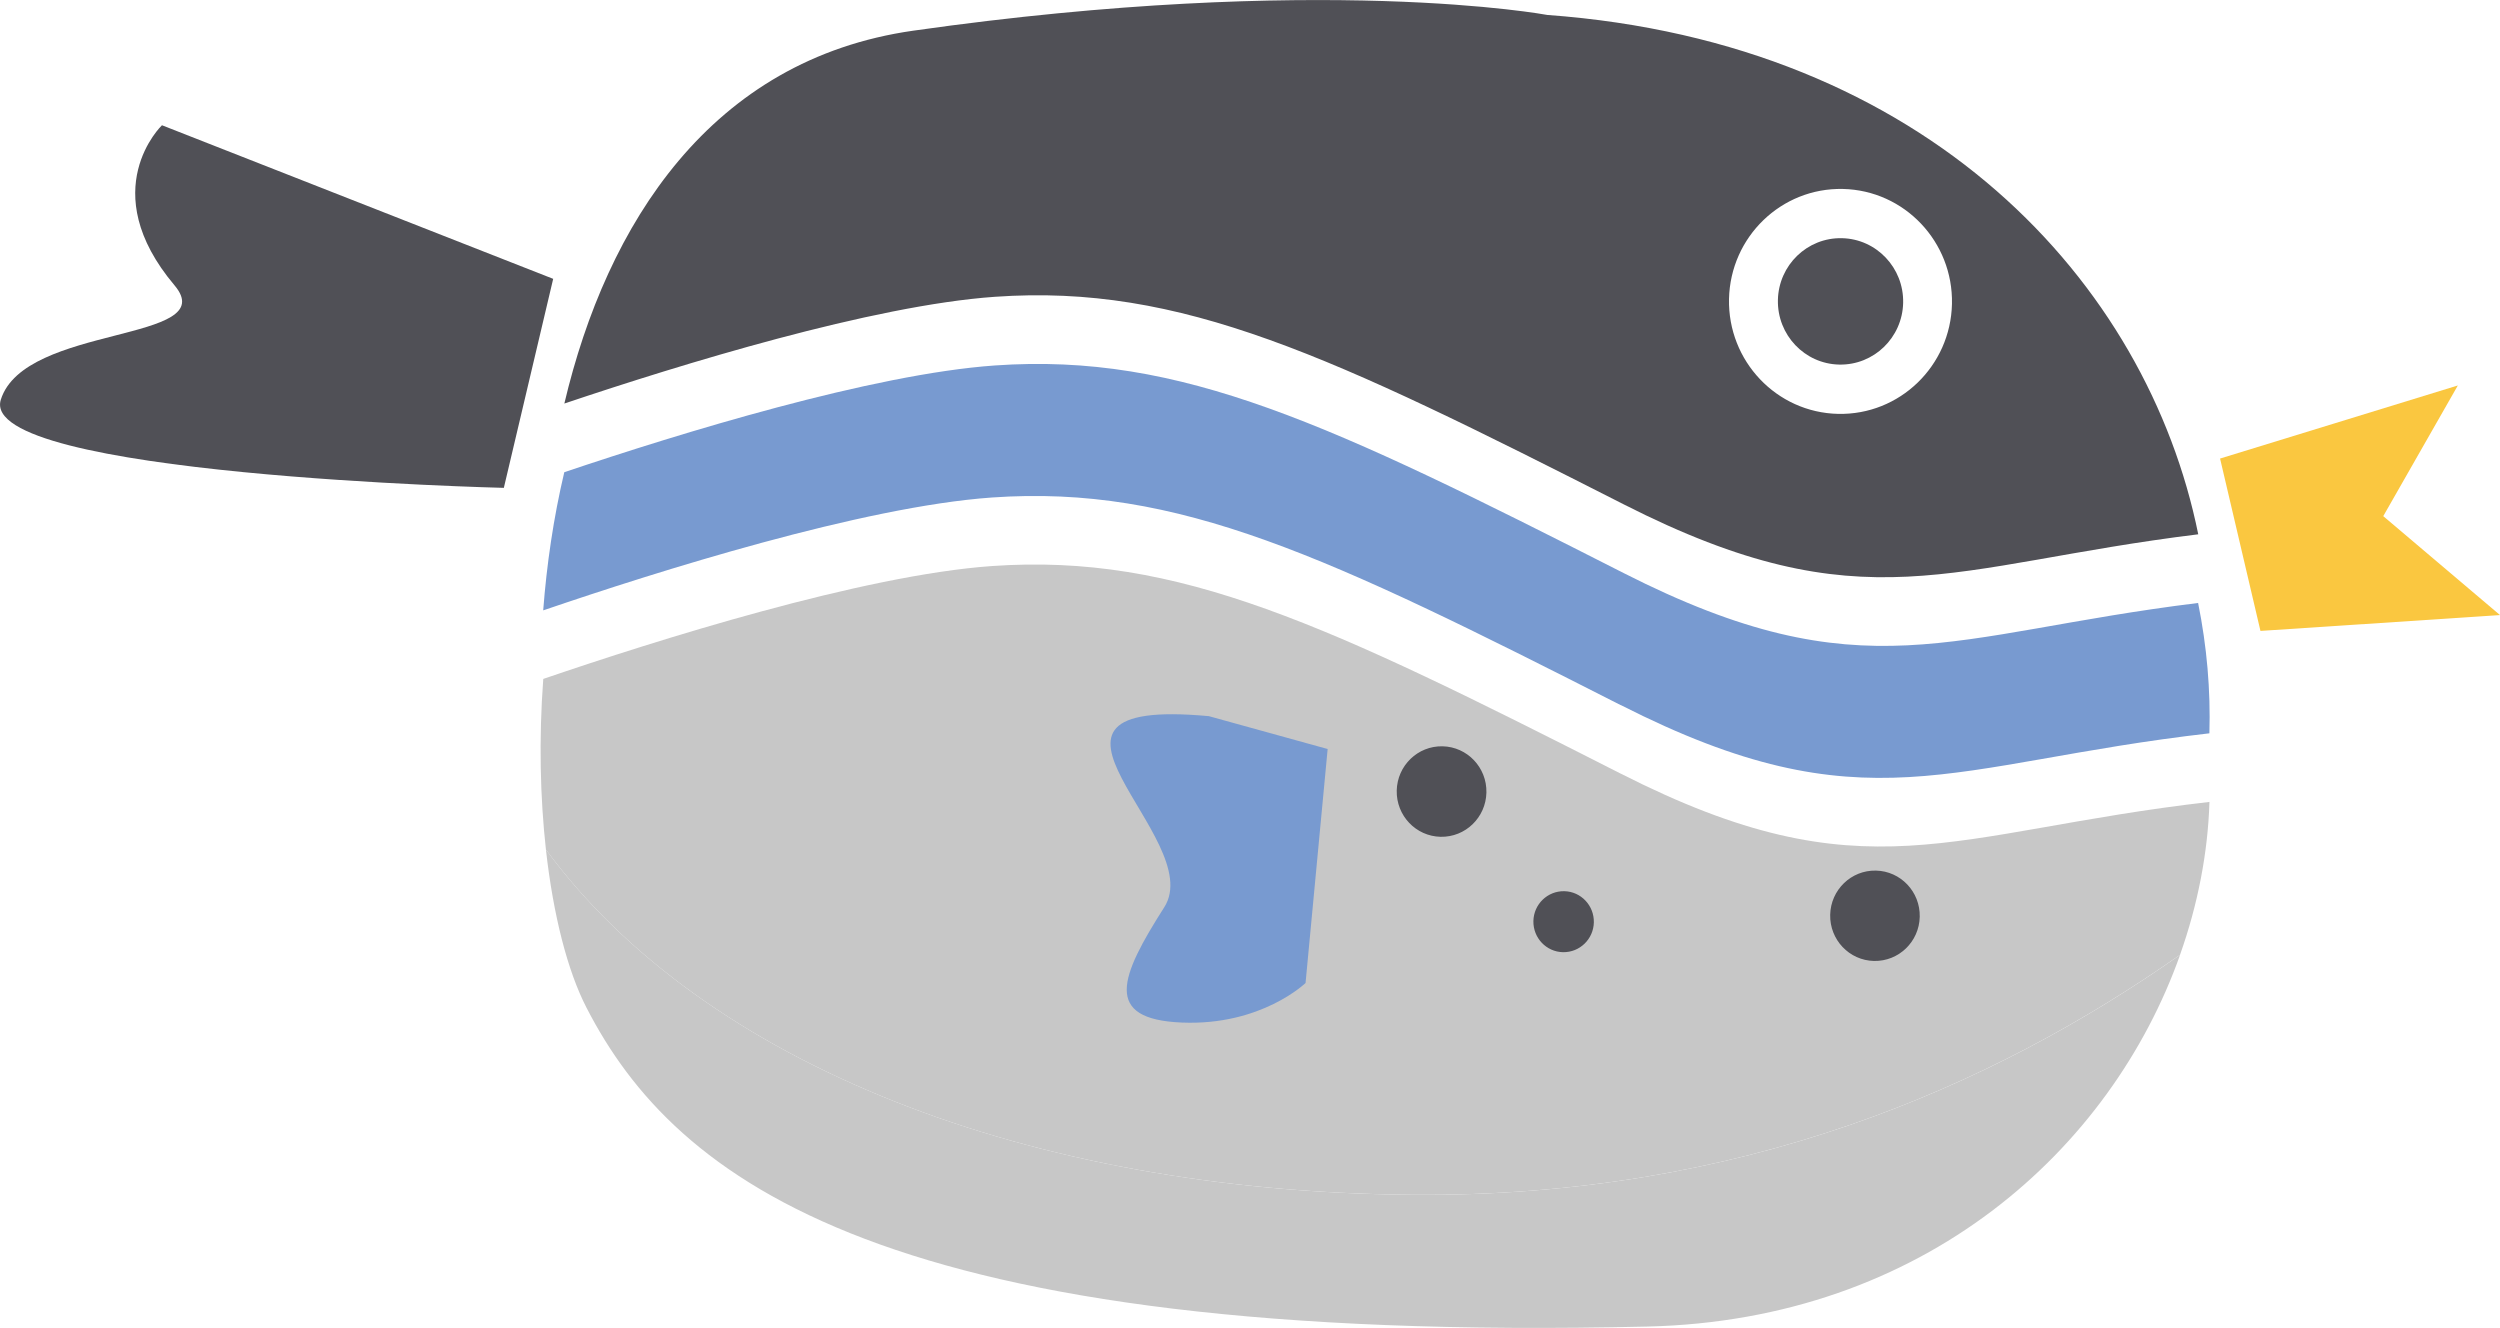 <?xml version="1.0" encoding="UTF-8"?>
<svg id="b" data-name="レイヤー 2" xmlns="http://www.w3.org/2000/svg" viewBox="0 0 367.68 195.3">
  <g id="c" data-name="レイヤー 2">
    <g>
      <polygon points="326.51 67.44 361.48 56.69 350.51 75.91 367.68 90.46 332.45 92.79 326.51 67.44" fill="#fac740" stroke-width="0"/>
      <path d="M238.36,103.69c36,18.3,48.19,8.57,86.58,4.16.19-6.34-.37-12.78-1.66-19.17-36.76,4.52-49.15,13.56-84.49-4.4-43.12-21.92-65.05-32.46-92.48-30.53-18.01,1.27-46.13,9.91-63.32,15.7-1.59,6.73-2.59,13.6-3.1,20.32,16.8-5.74,47-15.26,65.98-16.6,27.43-1.93,49.37,8.61,92.48,30.53Z" fill="#789ad0" stroke-width="0"/>
      <path d="M238.36,113.78c-43.12-21.92-65.05-32.46-92.48-30.53-18.98,1.34-49.18,10.86-65.98,16.6-.66,8.85-.46,17.44.39,25.1,23.14,31.51,71,50.29,127.33,50.77,48.41.41,85.36-15.89,113-35.29,2.62-7.39,4.1-15.01,4.33-22.49-38.39,4.42-50.58,14.14-86.58-4.16Z" fill="#c7c7c7" stroke-width="0"/>
      <path d="M80.29,124.95c1.08,9.69,3.2,17.89,5.97,23.26,13.11,25.47,43.98,49.53,156.04,46.89,40.74-.96,68.2-26.13,78.33-54.67-27.64,19.4-64.59,35.7-113,35.29-56.33-.48-104.19-19.26-127.33-50.77Z" fill="#c7c7c7" stroke-width="0"/>
      <path d="M81.36,41.01L23.82,18.42s-9.98,9.53,1.85,23.55C32.78,50.41,3.62,47.65.12,58.78c-3.51,11.13,73.98,12.97,73.98,12.97l7.26-30.75Z" fill="#505056" stroke-width="0"/>
      <path d="M227.57,2.2s-33.21-6.23-93.24,2.31c-29.8,4.24-45.09,28.43-51.33,54.84,17.18-5.78,45.3-14.43,63.32-15.7,27.43-1.93,49.37,8.61,92.49,30.53,35.34,17.96,47.74,8.92,84.49,4.4-7.5-37.02-39.79-72.3-95.72-76.38ZM270.33,60.87c-9.05-.2-16.23-7.77-16.04-16.9.2-9.14,7.7-16.38,16.75-16.18,9.05.2,16.23,7.77,16.04,16.9-.2,9.14-7.7,16.38-16.75,16.18Z" fill="#505056" stroke-width="0"/>
      <path d="M270.89,35.03c-5.09-.11-9.3,3.96-9.41,9.09-.11,5.13,3.92,9.39,9.01,9.5,5.09.11,9.3-3.96,9.41-9.09.11-5.13-3.92-9.39-9.01-9.5Z" fill="#505056" stroke-width="0"/>
      <path d="M234.41,135.65c-.05,2.48-2.09,4.44-4.54,4.39-2.46-.05-4.4-2.11-4.35-4.58.05-2.48,2.09-4.44,4.54-4.39,2.46.05,4.4,2.11,4.35,4.58Z" fill="#505056" stroke-width="0"/>
      <path d="M282.34,134.83c-.08,3.67-3.09,6.58-6.73,6.5-3.64-.08-6.52-3.12-6.44-6.79.08-3.67,3.09-6.58,6.73-6.5s6.52,3.12,6.44,6.79Z" fill="#505056" stroke-width="0"/>
      <path d="M218.61,116.56c-.08,3.67-3.09,6.59-6.74,6.51-3.64-.08-6.53-3.12-6.45-6.8.08-3.67,3.09-6.59,6.74-6.51,3.64.08,6.53,3.12,6.45,6.8Z" fill="#505056" stroke-width="0"/>
      <path d="M177.72,105.32c-31.82-2.91,0,17.93-6.49,28.11s-9.09,16.48,2.6,16.96c11.69.48,18.18-5.82,18.18-5.82l3.25-34.41-17.53-4.85Z" fill="#789ad0" stroke-width="0"/>
    </g>
  </g>
</svg>